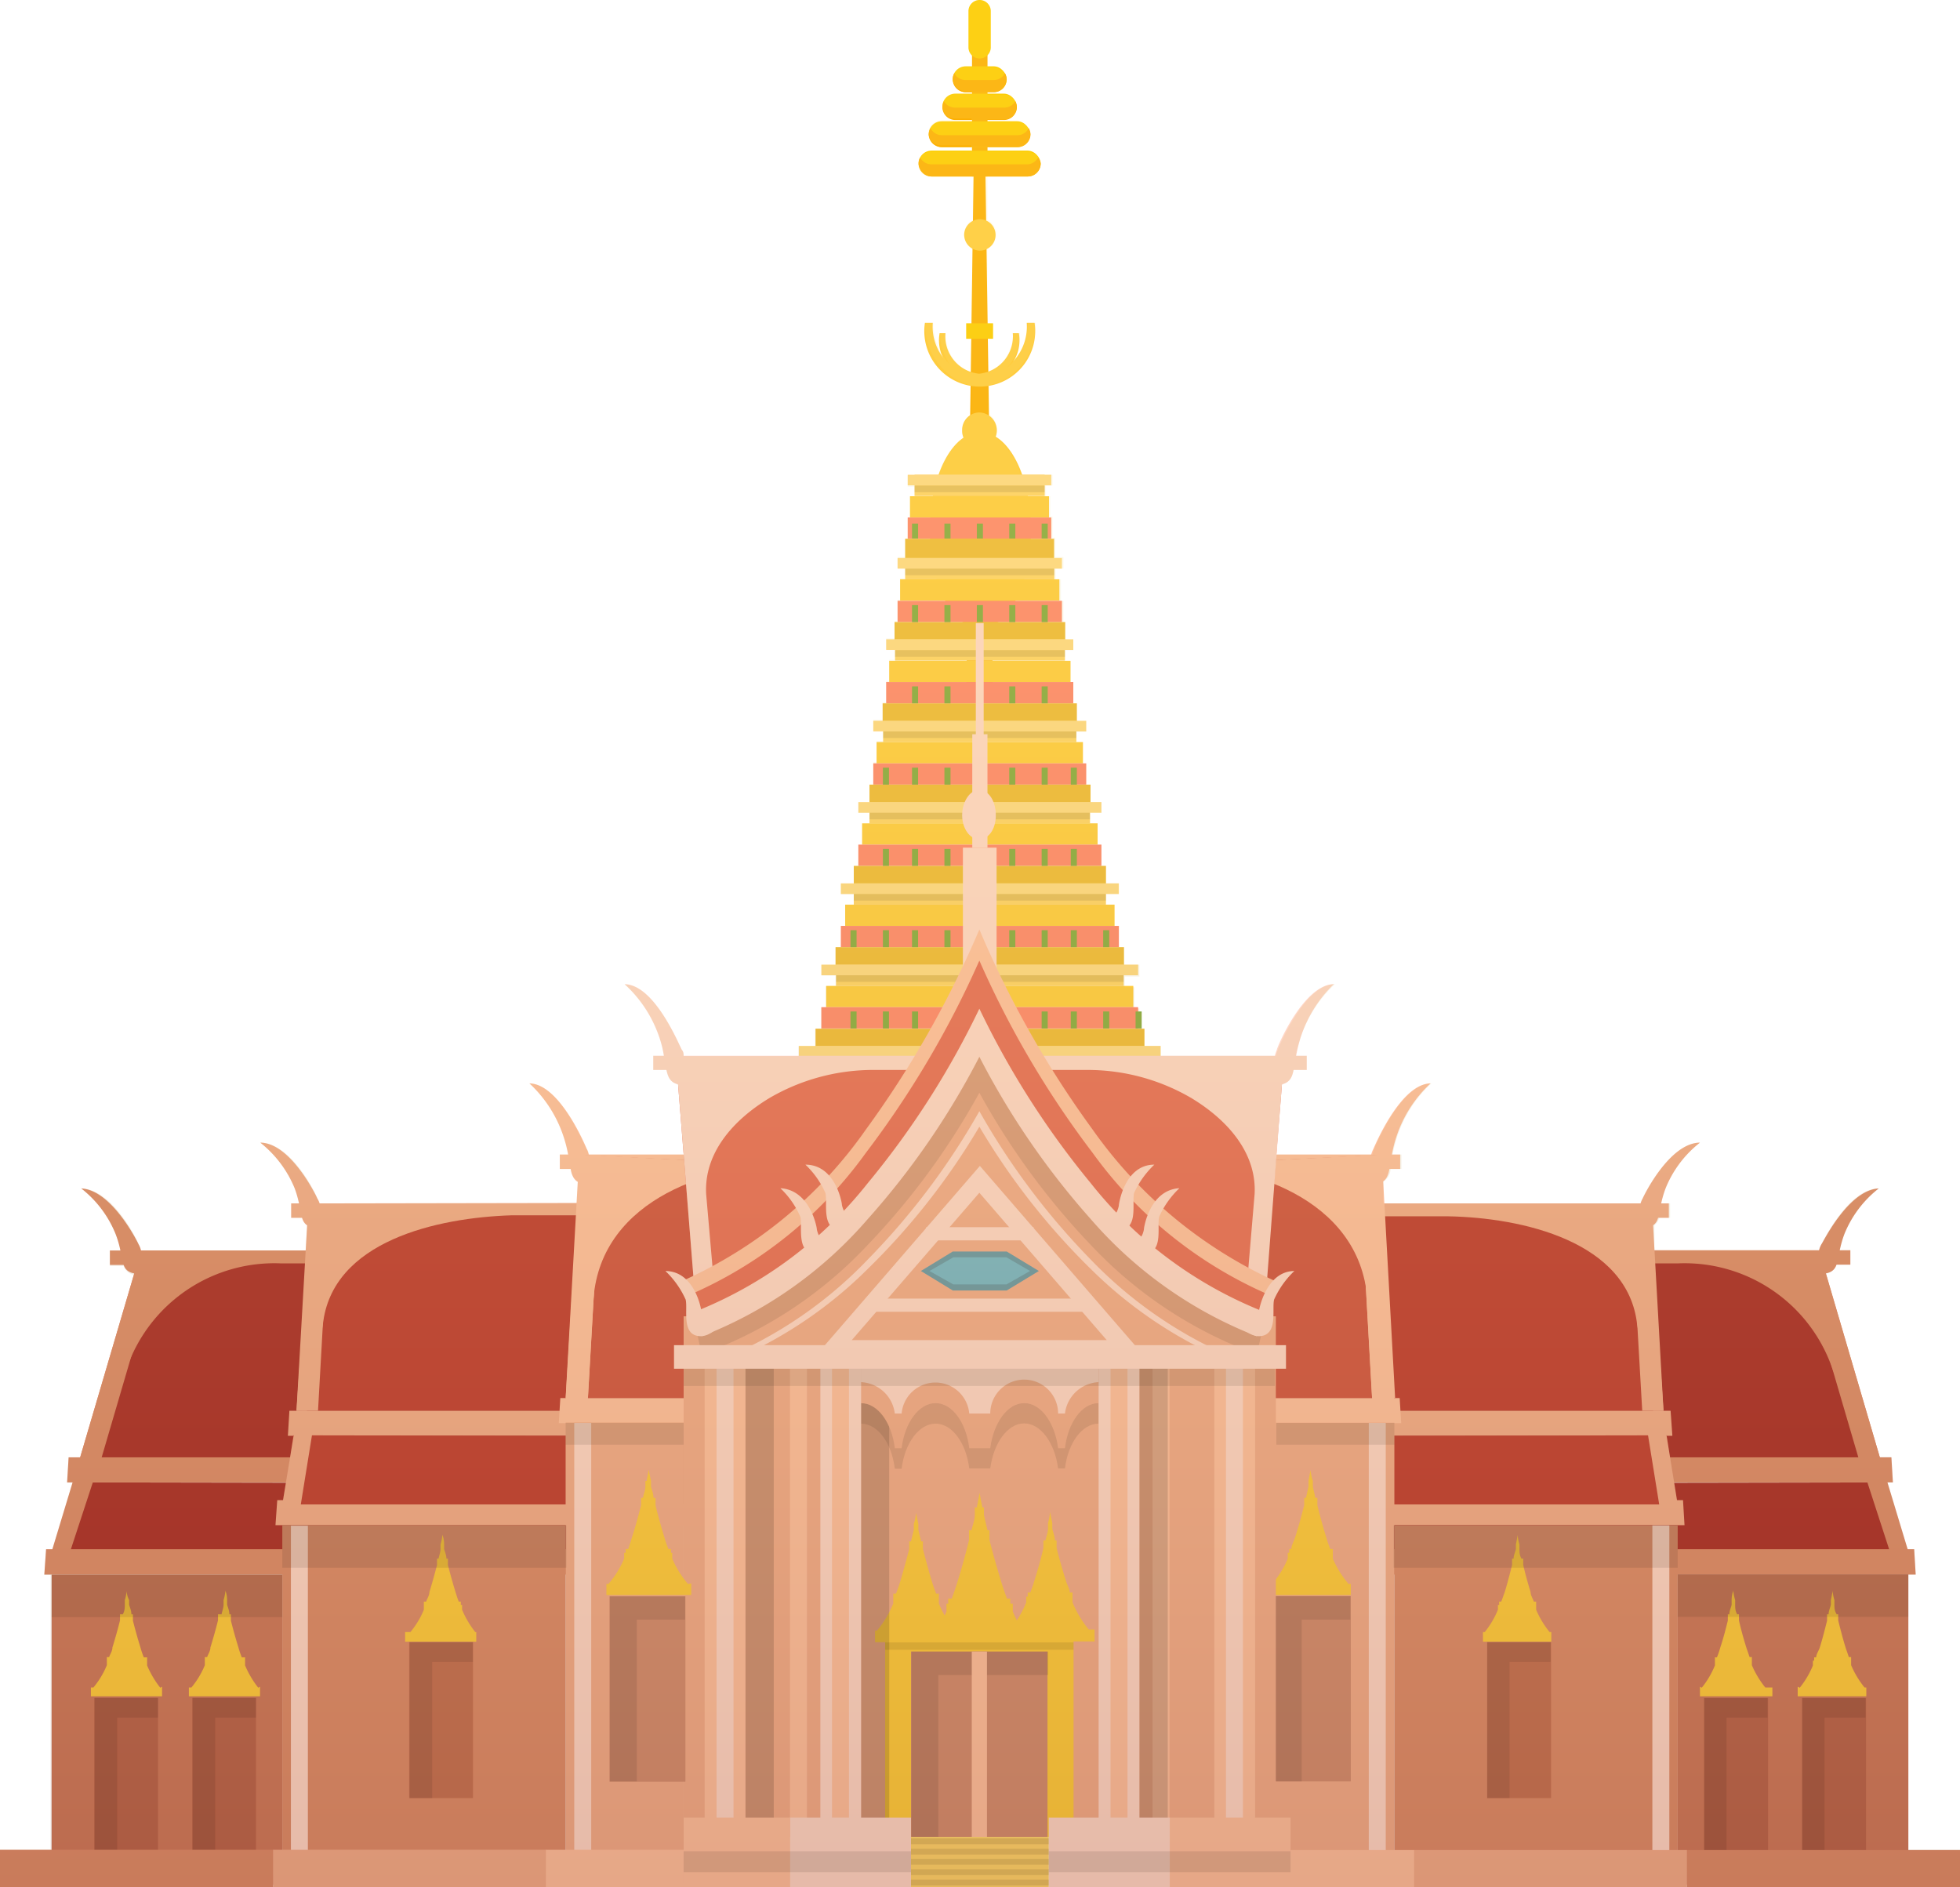 <?xml version="1.0" encoding="UTF-8"?> <svg xmlns="http://www.w3.org/2000/svg" xmlns:xlink="http://www.w3.org/1999/xlink" viewBox="0 0 77.41 74.53"> <defs> <style>.cls-1{isolation:isolate;}.cls-2{fill:#fcaf03;}.cls-3{fill:#fdcd01;}.cls-4{fill:#ffcc3e;}.cls-5{fill:#ffd366;}.cls-6{fill:#ffd983;}.cls-7{opacity:0.1;}.cls-8{fill:#ff886c;}.cls-9{fill:#efbb37;}.cls-10{fill:#86aa41;}.cls-11{fill:#ffc19f;}.cls-12{fill:#f2ad8b;}.cls-13{fill:#dd8d6b;}.cls-14{fill:#aa2f29;}.cls-15{fill:#e5af42;}.cls-16{fill:#c14033;}.cls-17{fill:#d15743;}.cls-18{fill:#e87058;}.cls-19{fill:#ffd7c7;}.cls-20{fill:#d38e71;}.cls-21{fill:#c67355;}.cls-22{fill:#ce7a5d;}.cls-23{fill:#ba664d;}.cls-24,.cls-28{opacity:0.15;}.cls-25{fill:#ffd56c;}.cls-26{fill:#6b9aa6;}.cls-27{fill:#79b7c6;}.cls-28{mix-blend-mode:color-burn;fill:url(#linear-gradient);}</style> <linearGradient id="linear-gradient" x1="38.71" y1="74.53" x2="38.71" gradientUnits="userSpaceOnUse"> <stop offset="0" stop-color="#551500"></stop> <stop offset="0.04" stop-color="#612409"></stop> <stop offset="0.17" stop-color="#8a5729"></stop> <stop offset="0.31" stop-color="#ad8344"></stop> <stop offset="0.44" stop-color="#caa75a"></stop> <stop offset="0.58" stop-color="#e0c26b"></stop> <stop offset="0.72" stop-color="#f0d677"></stop> <stop offset="0.86" stop-color="#fae27f"></stop> <stop offset="1" stop-color="#fde681"></stop> </linearGradient> </defs> <g class="cls-1"> <g id="Layer_2" data-name="Layer 2"> <g id="Layer_1-2" data-name="Layer 1"> <rect class="cls-2" x="38.43" y="9.04" width="0.47" height="4.96"></rect> <rect class="cls-2" x="38.58" y="7.59" width="0.19" height="4.24"></rect> <rect class="cls-2" x="38.39" y="1.38" width="0.61" height="5.59"></rect> <polygon class="cls-2" points="39.22 27.54 38.16 27.54 38.53 1.38 38.84 1.38 39.22 27.54"></polygon> <rect class="cls-3" x="36.28" y="5.95" width="4.82" height="1.02" rx="0.51"></rect> <path class="cls-2" d="M40.6,6.49H36.79a.51.51,0,0,1-.45-.27.48.48,0,0,0-.06.24.51.51,0,0,0,.51.51H40.6a.51.51,0,0,0,.5-.51A.48.48,0,0,0,41,6.22.51.51,0,0,1,40.6,6.49Z"></path> <rect class="cls-3" x="36.68" y="4.79" width="4.01" height="1.02" rx="0.51"></rect> <rect class="cls-3" x="37.22" y="3.7" width="2.94" height="1.02" rx="0.51"></rect> <rect class="cls-3" x="37.63" y="2.62" width="2.13" height="1.02" rx="0.51"></rect> <path class="cls-3" d="M38.25,1.87V.44A.44.44,0,0,1,38.69,0h0a.44.44,0,0,1,.44.44V1.87a.44.44,0,0,1-.44.44h0A.44.44,0,0,1,38.25,1.87Z"></path> <path class="cls-2" d="M40.19,5.34h-3a.5.5,0,0,1-.44-.28.55.55,0,0,0-.07.24.51.51,0,0,0,.51.51h3a.51.51,0,0,0,.51-.51.55.55,0,0,0-.07-.24A.5.5,0,0,1,40.19,5.34Z"></path> <path class="cls-2" d="M39.65,4.25H37.73A.51.51,0,0,1,37.28,4a.6.6,0,0,0-.06.23.51.51,0,0,0,.51.51h1.92a.51.51,0,0,0,.51-.51A.6.6,0,0,0,40.1,4,.51.51,0,0,1,39.65,4.25Z"></path> <path class="cls-2" d="M39.25,3.16H38.13a.49.49,0,0,1-.44-.27.48.48,0,0,0-.06.24.5.5,0,0,0,.5.51h1.12a.5.5,0,0,0,.5-.51.48.48,0,0,0-.06-.24A.49.49,0,0,1,39.25,3.16Z"></path> <rect class="cls-3" x="38.16" y="12.77" width="1.06" height="0.61"></rect> <path class="cls-4" d="M36.72,20.94c0-2.13.88-3.87,2-3.87s2,1.74,2,3.87-.88,3.87-2,3.87S36.72,23.08,36.72,20.94Z"></path> <path class="cls-4" d="M38,17a.69.69,0,0,1,.66-.71.71.71,0,0,1,0,1.42A.69.69,0,0,1,38,17Z"></path> <rect class="cls-5" x="36.12" y="18.75" width="5.14" height="0.84"></rect> <rect class="cls-6" x="35.85" y="18.75" width="5.67" height="0.42"></rect> <rect class="cls-7" x="36.12" y="19.18" width="5.14" height="0.26"></rect> <rect class="cls-4" x="35.94" y="19.6" width="5.49" height="0.84"></rect> <rect class="cls-8" x="35.85" y="20.44" width="5.67" height="0.84"></rect> <rect class="cls-9" x="35.75" y="21.28" width="5.88" height="0.84"></rect> <rect class="cls-5" x="35.75" y="22.04" width="5.89" height="0.84"></rect> <rect class="cls-6" x="35.45" y="22.04" width="6.49" height="0.42"></rect> <rect class="cls-7" x="35.75" y="22.46" width="5.89" height="0.26"></rect> <rect class="cls-4" x="35.55" y="22.88" width="6.29" height="0.84"></rect> <rect class="cls-8" x="35.45" y="23.73" width="6.49" height="0.84"></rect> <rect class="cls-9" x="35.33" y="24.57" width="6.74" height="0.84"></rect> <rect class="cls-5" x="35.35" y="25.25" width="6.71" height="0.84"></rect> <rect class="cls-6" x="35" y="25.25" width="7.39" height="0.42"></rect> <rect class="cls-7" x="35.35" y="25.68" width="6.71" height="0.26"></rect> <rect class="cls-4" x="35.12" y="26.1" width="7.16" height="0.84"></rect> <rect class="cls-8" x="35" y="26.94" width="7.39" height="0.84"></rect> <rect class="cls-9" x="34.86" y="27.78" width="7.67" height="0.84"></rect> <rect class="cls-5" x="34.88" y="28.47" width="7.63" height="0.84"></rect> <rect class="cls-6" x="34.49" y="28.47" width="8.41" height="0.42"></rect> <rect class="cls-7" x="34.88" y="28.89" width="7.63" height="0.26"></rect> <rect class="cls-4" x="34.62" y="29.31" width="8.15" height="0.84"></rect> <rect class="cls-8" x="34.49" y="30.15" width="8.41" height="0.84"></rect> <rect class="cls-9" x="34.34" y="30.99" width="8.73" height="0.84"></rect> <rect class="cls-5" x="34.34" y="31.68" width="8.71" height="0.84"></rect> <rect class="cls-6" x="33.9" y="31.68" width="9.6" height="0.42"></rect> <rect class="cls-7" x="34.34" y="32.1" width="8.71" height="0.26"></rect> <rect class="cls-4" x="34.05" y="32.52" width="9.3" height="0.84"></rect> <rect class="cls-8" x="33.9" y="33.36" width="9.6" height="0.84"></rect> <rect class="cls-9" x="33.72" y="34.2" width="9.96" height="0.84"></rect> <rect class="cls-5" x="33.72" y="34.89" width="9.96" height="0.84"></rect> <rect class="cls-6" x="33.21" y="34.89" width="10.98" height="0.42"></rect> <rect class="cls-7" x="33.72" y="35.31" width="9.96" height="0.26"></rect> <rect class="cls-4" x="33.38" y="35.73" width="10.64" height="0.84"></rect> <rect class="cls-8" x="33.21" y="36.57" width="10.98" height="0.84"></rect> <rect class="cls-9" x="33" y="37.41" width="11.39" height="0.84"></rect> <rect class="cls-5" x="33.02" y="38.1" width="11.36" height="0.84"></rect> <rect class="cls-6" x="32.44" y="38.1" width="12.51" height="0.42"></rect> <rect class="cls-7" x="33.02" y="38.52" width="11.36" height="0.26"></rect> <rect class="cls-4" x="32.63" y="38.94" width="12.13" height="0.84"></rect> <rect class="cls-8" x="32.44" y="39.78" width="12.51" height="0.84"></rect> <rect class="cls-9" x="32.21" y="40.63" width="12.99" height="0.84"></rect> <rect class="cls-5" x="32.21" y="41.31" width="12.97" height="0.84"></rect> <rect class="cls-6" x="31.55" y="41.31" width="14.29" height="0.42"></rect> <rect class="cls-7" x="32.21" y="41.73" width="12.97" height="0.26"></rect> <rect class="cls-10" x="36.02" y="20.68" width="0.24" height="0.59"></rect> <rect class="cls-10" x="38.58" y="20.68" width="0.24" height="0.59"></rect> <rect class="cls-10" x="41.14" y="20.68" width="0.24" height="0.59"></rect> <rect class="cls-10" x="37.3" y="20.68" width="0.24" height="0.59"></rect> <rect class="cls-10" x="39.86" y="20.68" width="0.24" height="0.59"></rect> <rect class="cls-10" x="36.02" y="23.9" width="0.24" height="0.67"></rect> <rect class="cls-10" x="38.58" y="23.9" width="0.24" height="0.67"></rect> <rect class="cls-10" x="41.14" y="23.9" width="0.24" height="0.67"></rect> <rect class="cls-10" x="37.3" y="23.9" width="0.24" height="0.67"></rect> <rect class="cls-10" x="39.86" y="23.9" width="0.24" height="0.67"></rect> <rect class="cls-10" x="36.02" y="27.11" width="0.24" height="0.67"></rect> <rect class="cls-10" x="38.58" y="27.11" width="0.24" height="0.67"></rect> <rect class="cls-10" x="41.14" y="27.11" width="0.24" height="0.67"></rect> <rect class="cls-10" x="37.3" y="27.11" width="0.24" height="0.67"></rect> <rect class="cls-10" x="39.86" y="27.11" width="0.24" height="0.67"></rect> <rect class="cls-10" x="36.02" y="30.32" width="0.24" height="0.67"></rect> <rect class="cls-10" x="38.58" y="30.32" width="0.24" height="0.67"></rect> <rect class="cls-10" x="41.14" y="30.32" width="0.24" height="0.67"></rect> <rect class="cls-10" x="37.3" y="30.32" width="0.24" height="0.67"></rect> <rect class="cls-10" x="39.86" y="30.32" width="0.24" height="0.67"></rect> <rect class="cls-10" x="36.02" y="33.53" width="0.24" height="0.67"></rect> <rect class="cls-10" x="38.58" y="33.53" width="0.24" height="0.67"></rect> <rect class="cls-10" x="41.14" y="33.53" width="0.24" height="0.67"></rect> <rect class="cls-10" x="37.3" y="33.53" width="0.24" height="0.67"></rect> <rect class="cls-10" x="39.86" y="33.53" width="0.24" height="0.67"></rect> <rect class="cls-10" x="36.02" y="36.74" width="0.24" height="0.67"></rect> <rect class="cls-10" x="38.58" y="36.74" width="0.24" height="0.67"></rect> <rect class="cls-10" x="41.14" y="36.74" width="0.24" height="0.67"></rect> <rect class="cls-10" x="37.3" y="36.74" width="0.24" height="0.67"></rect> <rect class="cls-10" x="39.86" y="36.74" width="0.24" height="0.67"></rect> <rect class="cls-10" x="36.02" y="39.95" width="0.24" height="0.67"></rect> <rect class="cls-10" x="38.58" y="39.95" width="0.24" height="0.67"></rect> <rect class="cls-10" x="41.14" y="39.95" width="0.24" height="0.67"></rect> <rect class="cls-10" x="37.3" y="39.95" width="0.24" height="0.67"></rect> <rect class="cls-10" x="39.86" y="39.95" width="0.24" height="0.67"></rect> <rect class="cls-10" x="42.29" y="39.95" width="0.24" height="0.67"></rect> <rect class="cls-10" x="44.85" y="39.95" width="0.24" height="0.67"></rect> <rect class="cls-10" x="43.57" y="39.95" width="0.24" height="0.67"></rect> <rect class="cls-10" x="42.29" y="36.74" width="0.24" height="0.67"></rect> <rect class="cls-10" x="43.57" y="36.74" width="0.24" height="0.67"></rect> <rect class="cls-10" x="42.29" y="33.53" width="0.24" height="0.67"></rect> <rect class="cls-10" x="42.29" y="30.32" width="0.24" height="0.67"></rect> <rect class="cls-10" x="34.87" y="39.95" width="0.24" height="0.67"></rect> <rect class="cls-10" x="33.59" y="39.95" width="0.24" height="0.67"></rect> <rect class="cls-10" x="34.87" y="36.74" width="0.24" height="0.67"></rect> <rect class="cls-10" x="33.59" y="36.74" width="0.24" height="0.67"></rect> <rect class="cls-10" x="34.87" y="33.53" width="0.24" height="0.67"></rect> <rect class="cls-10" x="34.87" y="30.32" width="0.24" height="0.67"></rect> <path class="cls-4" d="M38.08,9.26a.62.62,0,1,1,.62.64A.63.63,0,0,1,38.08,9.26Z"></path> <path class="cls-4" d="M38.67,14.76a1.48,1.48,0,0,1-1.33-1.6h-.23a1.59,1.59,0,1,0,3.13,0H40A1.48,1.48,0,0,1,38.67,14.76Z"></path> <path class="cls-4" d="M38.7,14.9a2,2,0,0,1-1.86-2.15h-.31a2.19,2.19,0,1,0,4.33,0h-.31A2,2,0,0,1,38.7,14.9Z"></path> <rect class="cls-11" x="44.53" y="45.6" width="10.78" height="0.57" transform="translate(99.83 91.77) rotate(180)"></rect> <rect class="cls-12" x="54.05" y="47.53" width="11.87" height="0.57" transform="translate(119.96 95.63) rotate(180)"></rect> <rect class="cls-13" x="61.2" y="49.39" width="11.87" height="0.57" transform="translate(134.28 99.34) rotate(180)"></rect> <polygon class="cls-14" points="51.01 57.57 74.05 57.58 71.84 49.39 50.89 49.9 51.01 57.57"></polygon> <path class="cls-13" d="M71.84,49.39l2.41,8.19h-.41l-1.47-3.52a6.17,6.17,0,0,0-6.11-4.16H50.89v-.51Z"></path> <polygon class="cls-15" points="51.01 58.08 74.31 58.08 74.25 57.58 51.01 57.58 51.01 58.08"></polygon> <polygon class="cls-14" points="51.01 61.28 75.25 61.28 74.38 58.55 51.01 58.59 51.01 61.28"></polygon> <polygon class="cls-13" points="74.64 61.28 75.37 61.28 74.25 57.58 73.59 58.05 74.64 61.28"></polygon> <polygon class="cls-16" points="41.94 55.71 65.51 55.72 65.14 47.53 41.82 48.04 41.94 55.71"></polygon> <path class="cls-12" d="M67.14,45.13a4.35,4.35,0,0,0-1.36,1.81c-.37,1-.11,1.46-.81,1.56a5.81,5.81,0,0,1-1.83-.21l.35-.43,1.08-.28s.07.13.15.16,0-.14.16-.41C64.91,47.25,65.93,45.14,67.14,45.13Z"></path> <path class="cls-13" d="M74.2,46.94a4.35,4.35,0,0,0-1.36,1.81c-.37,1-.11,1.46-.81,1.56a5.66,5.66,0,0,1-1.83-.2l.35-.43,1.08-.29s.07.13.15.16,0-.14.16-.41C72,49.07,73,47,74.2,46.94Z"></path> <path class="cls-12" d="M65.14,47.53l.56,8.19h-.41l-.63-3.39c-.35-3.3-4.55-4.24-7.47-4.29H41.82v-.51Z"></path> <polygon class="cls-12" points="42.22 56.71 66.05 56.71 65.98 55.72 42.22 55.72 42.22 56.71"></polygon> <polygon class="cls-12" points="42.7 60.24 66.53 60.24 66.47 59.25 42.7 59.25 42.7 60.24"></polygon> <polygon class="cls-11" points="31.52 56.21 55.34 56.21 55.28 55.22 31.52 55.22 31.52 56.21"></polygon> <polygon class="cls-13" points="50.93 58.55 74.76 58.55 74.7 57.56 50.93 57.56 50.93 58.55"></polygon> <polygon class="cls-13" points="51.83 62.19 75.66 62.19 75.6 61.19 51.83 61.19 51.83 62.19"></polygon> <polygon class="cls-16" points="41.94 59.42 66.18 59.42 65.83 56.69 41.94 56.73 41.94 59.42"></polygon> <polygon class="cls-12" points="65.53 59.42 66.26 59.42 65.74 56.2 65.01 56.2 65.53 59.42"></polygon> <path class="cls-11" d="M56.5,42.79a5,5,0,0,0-1.36,2.14c-.37,1.14-.1,1.72-.81,1.84a5,5,0,0,1-1.83-.25l.36-.51,1.07-.33s.08.15.15.18,0-.16.16-.48C54.28,45.3,55.3,42.81,56.5,42.79Z"></path> <polygon class="cls-17" points="44.72 55.21 54.92 55.21 54.5 45.62 44.72 46.1 44.72 55.21"></polygon> <path class="cls-11" d="M54,51.29c-.31-4-4.82-5.34-7.72-5.26l8.29-.43.53,9.61h-.15Z"></path> <polygon class="cls-18" points="40.94 51.09 49.97 51.09 50.72 41.7 40.94 42.18 40.94 51.09"></polygon> <path class="cls-19" d="M40.35,41.7h10a1.68,1.68,0,0,1,.08-.24c0-.09,1.05-2.57,2.25-2.59A5.11,5.11,0,0,0,51.36,41c-.08.27-.13.5-.17.7h.42v.56h-.52c-.06.31-.16.49-.46.57L50,51.1l-.76-.26.31-3.67c.09-1.58-1-2.89-2.48-3.79a8.11,8.11,0,0,0-4.17-1.12H40.35Z"></path> <polygon class="cls-13" points="73.4 57.58 74.25 57.58 71.85 49.39 71 49.39 73.4 57.58"></polygon> <polygon class="cls-12" points="64.86 55.72 65.7 55.72 65.24 47.53 64.39 47.53 64.86 55.72"></polygon> <polygon class="cls-11" points="54.19 55.19 55.07 55.26 54.57 47 53.73 47 54.19 55.19"></polygon> <polygon class="cls-11" points="53.73 47.03 54.19 55.24 55.04 55.24 53.73 47.03"></polygon> <rect class="cls-12" x="50.16" y="56.18" width="4.91" height="18.21" transform="translate(105.23 130.58) rotate(180)"></rect> <path class="cls-4" d="M50.24,62.56a3.65,3.65,0,0,0,.62-1v-.23h.06v-.15H51c0-.14.1-.29.15-.46.15-.46.26-.89.36-1.27v-.29h.07l.1-.45v-.22h0l.08-.44s0,.16.09.44h0v.22l.1.45h.08v.29c.09.38.21.81.35,1.27a4.09,4.09,0,0,0,.16.46h.1v.15h0v.23a3.91,3.91,0,0,0,.62,1h.09V63H50.16v-.46Z"></path> <rect class="cls-20" x="50.35" y="63.05" width="3" height="7.32" transform="translate(103.7 133.41) rotate(180)"></rect> <polygon class="cls-7" points="51.41 63.97 53.33 63.97 53.33 63.05 50.35 63.05 50.35 70.36 51.41 70.36 51.41 63.97"></polygon> <rect class="cls-19" x="54.06" y="56.2" width="0.67" height="18.2" transform="translate(108.79 130.6) rotate(180)"></rect> <rect class="cls-13" x="55.07" y="60.24" width="11.19" height="14.19" transform="translate(121.33 134.68) rotate(180)"></rect> <rect class="cls-19" x="65.25" y="60.26" width="0.67" height="14.18" transform="translate(131.18 134.69) rotate(180)"></rect> <rect class="cls-7" x="50.41" y="56.2" width="4.66" height="0.86" transform="translate(105.48 113.26) rotate(180)"></rect> <path class="cls-4" d="M58.64,64.46a3.46,3.46,0,0,0,.52-.88v-.19h.05v-.13h.08c.05-.12.09-.25.14-.38.12-.39.21-.76.29-1.07v-.25h.06c0-.14.07-.27.09-.38V61h0c.05-.24.07-.38.07-.38s0,.14.07.38h0v.18c0,.11,0,.24.08.38h.07v.25c.07.31.17.68.29,1.07,0,.13.09.26.13.38h.09v.13h0v.19a3.71,3.71,0,0,0,.53.88h.07v.38H58.57v-.38Z"></path> <rect class="cls-21" x="58.73" y="64.86" width="2.52" height="6.16" transform="translate(119.99 135.88) rotate(180)"></rect> <polygon class="cls-7" points="59.62 65.64 61.24 65.64 61.24 64.86 58.73 64.86 58.73 71.02 59.62 71.02 59.62 65.64"></polygon> <rect class="cls-22" x="66.26" y="62.19" width="9.11" height="12.25" transform="translate(141.63 136.62) rotate(180)"></rect> <path class="cls-4" d="M67.21,66.66a3.46,3.46,0,0,0,.52-.88v-.19h0v-.13h.08a3.37,3.37,0,0,0,.13-.38c.13-.39.22-.75.3-1.07v-.25h.06c0-.14.07-.27.09-.38V63.2h0c0-.24.07-.37.07-.37s0,.13.07.37h0v.18c0,.11,0,.24.08.38h.07V64c.07.32.17.68.29,1.07l.13.38h.09v.13h0v.19a3.71,3.71,0,0,0,.53.88H70V67H67.14v-.38Z"></path> <rect class="cls-23" x="67.3" y="67.06" width="2.52" height="6.16" transform="translate(137.13 140.29) rotate(180)"></rect> <path class="cls-4" d="M71.08,66.66a3.46,3.46,0,0,0,.52-.88v-.19h.05v-.13h.08c0-.12.09-.24.14-.38.12-.39.21-.75.29-1.07v-.25h.06c0-.14.07-.27.09-.38V63.2h0c.05-.24.07-.37.07-.37s0,.13.07.37h0v.18c0,.11,0,.24.09.38h.06V64c.08.32.17.68.29,1.07l.13.38h.09v.13h0v.19a3.71,3.71,0,0,0,.53.88h.07V67H71v-.38Z"></path> <rect class="cls-23" x="71.17" y="67.06" width="2.52" height="6.16" transform="translate(144.87 140.29) rotate(180)"></rect> <rect class="cls-11" x="50.41" y="73.06" width="5.45" height="1.47" transform="translate(106.27 147.6) rotate(180)"></rect> <rect class="cls-12" x="55.85" y="73.06" width="10.78" height="1.47" transform="translate(122.48 147.6) rotate(180)"></rect> <rect class="cls-11" x="22.11" y="45.6" width="10.78" height="0.57"></rect> <rect class="cls-12" x="11.5" y="47.53" width="11.87" height="0.57"></rect> <rect class="cls-13" x="4.34" y="49.39" width="11.87" height="0.57"></rect> <rect class="cls-10" x="27.71" y="44.08" width="0.26" height="0.9"></rect> <polygon class="cls-14" points="26.4 57.57 3.36 57.58 5.57 49.39 26.52 49.9 26.4 57.57"></polygon> <path class="cls-13" d="M5.57,49.39,3.16,57.58h.42L5,54.06a6.17,6.17,0,0,1,6.11-4.16H26.52v-.51Z"></path> <polygon class="cls-15" points="26.4 58.08 3.1 58.08 3.16 57.58 26.4 57.58 26.4 58.08"></polygon> <polygon class="cls-14" points="26.4 61.28 2.16 61.28 3.04 58.55 26.4 58.59 26.4 61.28"></polygon> <polygon class="cls-13" points="2.77 61.28 2.04 61.28 3.16 57.58 3.83 58.05 2.77 61.28"></polygon> <polygon class="cls-16" points="35.47 55.71 11.91 55.72 12.28 47.53 35.59 48.04 35.47 55.71"></polygon> <path class="cls-12" d="M10.28,45.13a4.44,4.44,0,0,1,1.36,1.81c.37,1,.1,1.46.81,1.56a5.78,5.78,0,0,0,1.82-.21l-.35-.43-1.07-.28a.5.5,0,0,1-.15.16c-.08,0,0-.14-.17-.41C12.5,47.25,11.48,45.14,10.28,45.13Z"></path> <path class="cls-13" d="M3.21,46.94a4.35,4.35,0,0,1,1.36,1.81c.38,1,.11,1.46.81,1.56a5.61,5.61,0,0,0,1.83-.2l-.35-.43-1.08-.29s-.07.13-.15.16,0-.14-.16-.41C5.44,49.07,4.42,47,3.21,46.94Z"></path> <path class="cls-12" d="M12.27,47.53l-.56,8.19h.41l.63-3.39C13.1,49,17.3,48.09,20.22,48H35.59v-.51Z"></path> <polygon class="cls-12" points="35.2 56.71 11.37 56.71 11.43 55.72 35.2 55.72 35.2 56.71"></polygon> <polygon class="cls-12" points="34.71 60.24 10.88 60.24 10.95 59.25 34.71 59.25 34.71 60.24"></polygon> <polygon class="cls-11" points="45.9 56.21 22.07 56.21 22.13 55.22 45.9 55.22 45.9 56.21"></polygon> <polygon class="cls-13" points="26.48 58.55 2.65 58.55 2.71 57.56 26.48 57.56 26.48 58.55"></polygon> <polygon class="cls-13" points="25.58 62.19 1.75 62.19 1.82 61.19 25.58 61.19 25.58 62.19"></polygon> <polygon class="cls-16" points="35.47 59.42 11.23 59.42 11.58 56.69 35.47 56.73 35.47 59.42"></polygon> <polygon class="cls-12" points="11.88 59.42 11.15 59.42 11.68 56.2 12.4 56.2 11.88 59.42"></polygon> <path class="cls-11" d="M20.91,42.79a5,5,0,0,1,1.36,2.14c.37,1.14.11,1.72.81,1.84a5,5,0,0,0,1.83-.25L24.56,46l-1.08-.33s-.07.15-.15.18,0-.16-.16-.48C23.14,45.3,22.12,42.81,20.91,42.79Z"></path> <polygon class="cls-17" points="32.7 55.21 22.49 55.21 22.91 45.62 32.7 46.1 32.7 55.21"></polygon> <path class="cls-11" d="M23.44,51.29c.31-4,4.82-5.34,7.72-5.26l-8.28-.43-.54,9.61h.15Z"></path> <polygon class="cls-18" points="36.48 51.09 27.44 51.09 26.69 41.7 36.48 42.18 36.48 51.09"></polygon> <path class="cls-19" d="M37.07,41.7H27c0-.07,0-.15-.07-.24s-1.05-2.57-2.26-2.59A5,5,0,0,1,26.05,41a4.12,4.12,0,0,1,.17.7H25.8v.56h.52c.07.31.16.49.46.57l.66,8.27.77-.26-.32-3.67c-.09-1.58,1-2.89,2.48-3.79a8.12,8.12,0,0,1,4.18-1.12h2.52Z"></path> <rect class="cls-19" x="38.03" y="33.48" width="1.33" height="5.42"></rect> <path class="cls-11" d="M34.2,46.24a36.27,36.27,0,0,0,4.48-7.34,35.89,35.89,0,0,0,4.47,7.34,17.08,17.08,0,0,0,6.7,5.31l.54-.94a17.91,17.91,0,0,1-7.24-6,39.41,39.41,0,0,1-4.47-7.9,39.82,39.82,0,0,1-4.48,7.9A17.55,17.55,0,0,1,27,50.57l.51,1A17.07,17.07,0,0,0,34.2,46.24Z"></path> <path class="cls-18" d="M34.2,47A34.45,34.45,0,0,0,38.68,40,34.08,34.08,0,0,0,43.15,47a17,17,0,0,0,6.7,5.11l.2-1a16.86,16.86,0,0,1-6.9-5.58,37.47,37.47,0,0,1-4.47-7.59,37.87,37.87,0,0,1-4.48,7.59,16.8,16.8,0,0,1-6.89,5.58l.2,1A17,17,0,0,0,34.2,47Z"></path> <rect class="cls-19" x="38.57" y="25.4" width="0.22" height="0.71"></rect> <rect class="cls-19" x="38.57" y="28.8" width="0.22" height="0.71"></rect> <rect class="cls-12" x="27" y="51.99" width="23.39" height="20.56"></rect> <rect class="cls-19" x="38.4" y="29" width="0.6" height="4.48"></rect> <rect class="cls-19" x="38.54" y="24.61" width="0.31" height="4.48"></rect> <path class="cls-19" d="M38,32.2c0-.53.3-1,.67-1s.66.43.66,1-.3.95-.66.95S38,32.73,38,32.2Z"></path> <path class="cls-12" d="M43.07,46.76a33.68,33.68,0,0,1-4.39-6.88,33.5,33.5,0,0,1-4.4,6.88,16.41,16.41,0,0,1-6.76,5.06l.37,1.83H49.47l.37-1.83A16.4,16.4,0,0,1,43.07,46.76Z"></path> <path class="cls-7" d="M34.28,49.16a28.59,28.59,0,0,0,4.4-6,28.73,28.73,0,0,0,4.39,6,16.84,16.84,0,0,0,6.57,4.33l.2-.89a16.48,16.48,0,0,1-6.77-4.73,31,31,0,0,1-4.39-6.44,30.89,30.89,0,0,1-4.4,6.44,16.49,16.49,0,0,1-6.76,4.73l.19.89A16.77,16.77,0,0,0,34.28,49.16Z"></path> <path class="cls-19" d="M34.28,48.14a30.74,30.74,0,0,0,4.4-6.4,30.9,30.9,0,0,0,4.39,6.4,16.67,16.67,0,0,0,6.57,4.64l.2-1a16.4,16.4,0,0,1-6.77-5.06,33.68,33.68,0,0,1-4.39-6.88,33.5,33.5,0,0,1-4.4,6.88,16.41,16.41,0,0,1-6.76,5.06l.19,1A16.6,16.6,0,0,0,34.28,48.14Z"></path> <path class="cls-19" d="M29.09,53.65a17,17,0,0,0,5.19-3.54,27.16,27.16,0,0,0,4.4-5.61,27.29,27.29,0,0,0,4.39,5.61,17.15,17.15,0,0,0,5.2,3.54h.5a17,17,0,0,1-5.7-3.91,28.3,28.3,0,0,1-4.39-5.85,28.16,28.16,0,0,1-4.4,5.85,16.78,16.78,0,0,1-5.7,3.91Z"></path> <path class="cls-19" d="M26.28,50.2a3.58,3.58,0,0,1,.8,1.13c.09.37-.17,1.36.51,1.44s1.17-.93,1.17-.93l-.34-.35L28,52s-.07.11-.14.13-.16-.28-.16-.34S27.45,50.21,26.28,50.2Z"></path> <path class="cls-19" d="M30.82,46.93a3.45,3.45,0,0,1,.79,1.13c.09.37-.16,1.36.52,1.45s1.16-.93,1.16-.93L33,48.22l-.43.53a.41.41,0,0,1-.15.13c-.07,0-.16-.28-.16-.34S32,47,30.82,46.93Z"></path> <path class="cls-19" d="M31.81,46a3.49,3.49,0,0,1,.79,1.12c.09.38-.16,1.37.52,1.45s1.16-.93,1.16-.93L34,47.26l-.44.52a.33.33,0,0,1-.15.13c-.07,0-.16-.28-.16-.34S33,46,31.81,46Z"></path> <path class="cls-19" d="M51.12,50.2a3.58,3.58,0,0,0-.8,1.13c-.09.37.16,1.36-.52,1.44s-1.16-.93-1.16-.93l.34-.35.44.52s.07.11.14.13.16-.28.16-.34S50,50.21,51.12,50.2Z"></path> <path class="cls-19" d="M46.58,46.93a3.58,3.58,0,0,0-.8,1.13c-.09.37.17,1.36-.51,1.45s-1.17-.93-1.17-.93l.34-.36.44.53a.44.44,0,0,0,.14.13c.08,0,.16-.28.16-.34S45.41,47,46.58,46.93Z"></path> <path class="cls-19" d="M45.59,46a3.63,3.63,0,0,0-.8,1.12c-.09.38.17,1.37-.51,1.45s-1.17-.93-1.17-.93l.34-.35.44.52s.07.11.14.13.16-.28.16-.34S44.42,46,45.59,46Z"></path> <polygon class="cls-19" points="45.27 53.65 32.13 53.65 38.7 46.05 45.27 53.65"></polygon> <polygon class="cls-12" points="43.71 52.93 33.64 52.93 38.68 47.11 43.71 52.93"></polygon> <rect class="cls-19" x="36.58" y="48.47" width="4.24" height="0.52"></rect> <rect class="cls-19" x="34.38" y="51.29" width="8.64" height="0.52"></rect> <rect class="cls-12" x="34" y="53.65" width="9.39" height="18.9"></rect> <path class="cls-4" d="M40.8,65A5.59,5.59,0,0,1,40,63.65v-.31H39.9v-.2h-.13c-.07-.19-.14-.39-.21-.61-.19-.62-.35-1.19-.48-1.7v-.39H39l-.14-.6v-.3h-.06c-.08-.37-.11-.58-.11-.58l-.11.58H38.5v.3c0,.18-.08.38-.13.6h-.1v.39c-.12.51-.28,1.08-.47,1.7-.07.22-.14.42-.21.61h-.14v.2h-.07v.31A5.29,5.29,0,0,1,36.55,65h-.11v.61h4.47V65Z"></path> <path class="cls-4" d="M37.72,64.4a4,4,0,0,1-.64-1.07V63.1h0v-.16h-.11c-.05-.14-.11-.3-.16-.46-.14-.47-.26-.92-.36-1.3v-.3h-.07l-.11-.46v-.23h0c-.06-.28-.09-.45-.09-.45s0,.17-.09.45h0v.23l-.11.46h-.07v.3c-.1.38-.22.83-.36,1.3-.05.16-.11.32-.16.46h-.11v.16h0v.23a4,4,0,0,1-.64,1.07h-.08v.46H37.8V64.4Z"></path> <path class="cls-4" d="M43,64.36a4.14,4.14,0,0,1-.64-1.07v-.23h0V62.9h-.11c0-.14-.1-.29-.15-.46-.15-.47-.27-.91-.37-1.3v-.3h-.07c0-.17-.07-.32-.1-.46v-.22h0l-.09-.45s0,.16-.08.45h0v.22c0,.14-.06.29-.1.46h-.08v.3c-.09.39-.21.83-.36,1.3a4.09,4.09,0,0,1-.16.46h-.1v.16h-.06v.23a4.22,4.22,0,0,1-.63,1.07h-.09v.47h3.42v-.47Z"></path> <rect class="cls-4" x="34.96" y="64.48" width="7.44" height="8.07"></rect> <rect class="cls-20" x="35.98" y="65.23" width="5.39" height="7.32"></rect> <polygon class="cls-7" points="37.06 66.16 41.4 66.16 41.4 65.23 36 65.23 36 72.55 37.06 72.55 37.06 66.16"></polygon> <rect class="cls-11" x="38.38" y="65.23" width="0.6" height="7.32"></rect> <rect class="cls-7" x="38.54" y="61.28" width="0.29" height="7.44" transform="translate(103.68 26.33) rotate(90)"></rect> <rect class="cls-24" x="34" y="53.65" width="1.12" height="18.9"></rect> <path class="cls-7" d="M43.39,56.23V54.46H34v1.77c.67,0,1.22.77,1.34,1.78h.27c.12-1,.68-1.78,1.34-1.78S38.16,57,38.28,58h.83c.13-1,.68-1.78,1.34-1.78S41.66,57,41.79,58h.27C42.18,57,42.73,56.23,43.39,56.23Z"></path> <path class="cls-12" d="M43.39,55.42V53.65H34v1.77c.67,0,1.22.77,1.34,1.78h.27c.12-1,.68-1.78,1.34-1.78s1.21.77,1.33,1.78h.83c.13-1,.68-1.78,1.34-1.78s1.21.77,1.34,1.78h.27C42.18,56.19,42.73,55.42,43.39,55.42Z"></path> <path class="cls-19" d="M34,54.59a1.41,1.41,0,0,1,1.34,1.24h.27a1.34,1.34,0,0,1,2.67,0h.83a1.34,1.34,0,0,1,2.68,0h.27a1.41,1.41,0,0,1,1.33-1.24v-.94H34Z"></path> <rect class="cls-19" x="32.4" y="53.65" width="1.61" height="18.9"></rect> <rect class="cls-11" x="32.86" y="53.65" width="0.67" height="18.9"></rect> <rect class="cls-24" x="29.44" y="53.65" width="1.12" height="18.9"></rect> <rect class="cls-11" x="27.83" y="53.65" width="1.61" height="18.9"></rect> <rect class="cls-19" x="28.3" y="53.65" width="0.67" height="18.9"></rect> <rect class="cls-11" x="31.2" y="53.65" width="0.67" height="18.9"></rect> <rect class="cls-11" x="45.52" y="53.65" width="0.67" height="18.9"></rect> <rect class="cls-11" x="47.96" y="53.65" width="1.61" height="18.9"></rect> <rect class="cls-19" x="48.42" y="53.65" width="0.67" height="18.9"></rect> <rect class="cls-24" x="45" y="53.65" width="1.12" height="18.9"></rect> <rect class="cls-19" x="43.39" y="53.65" width="1.61" height="18.9"></rect> <rect class="cls-11" x="43.86" y="53.65" width="0.67" height="18.9"></rect> <rect class="cls-19" x="31.2" y="71.79" width="4.78" height="2.74"></rect> <rect class="cls-11" x="26.43" y="71.79" width="4.78" height="2.74"></rect> <rect class="cls-11" x="46.19" y="71.79" width="4.78" height="2.74"></rect> <rect class="cls-19" x="41.42" y="71.79" width="4.78" height="2.74"></rect> <rect class="cls-25" x="35.98" y="72.55" width="5.44" height="1.98"></rect> <rect class="cls-7" x="26.43" y="73.12" width="9.55" height="0.83"></rect> <rect class="cls-7" x="35.98" y="73.42" width="5.44" height="0.23"></rect> <rect class="cls-7" x="35.98" y="73.02" width="5.44" height="0.23"></rect> <rect class="cls-7" x="35.98" y="72.61" width="5.44" height="0.23"></rect> <rect class="cls-7" x="35.98" y="73.83" width="5.44" height="0.23"></rect> <rect class="cls-7" x="35.98" y="74.24" width="5.44" height="0.23"></rect> <rect class="cls-7" x="41.42" y="73.12" width="9.55" height="0.83"></rect> <polygon class="cls-26" points="39.76 50.97 37.63 50.97 36.37 50.2 37.63 49.43 39.76 49.43 41.03 50.2 39.76 50.97"></polygon> <polygon class="cls-27" points="39.75 50.73 37.65 50.73 36.71 50.2 37.65 49.66 39.75 49.66 40.68 50.2 39.75 50.73"></polygon> <rect class="cls-19" x="26.62" y="53.13" width="24.17" height="0.93"></rect> <rect class="cls-7" x="27" y="54.06" width="23.35" height="0.68"></rect> <polygon class="cls-13" points="4.01 57.58 3.16 57.58 5.57 49.39 6.41 49.39 4.01 57.58"></polygon> <polygon class="cls-12" points="12.56 55.72 11.71 55.72 12.18 47.53 13.02 47.53 12.56 55.72"></polygon> <polygon class="cls-11" points="23.22 55.19 22.34 55.26 22.84 47 23.69 47 23.22 55.19"></polygon> <polygon class="cls-11" points="23.69 47.03 23.22 55.24 22.37 55.24 23.69 47.03"></polygon> <rect class="cls-12" x="22.34" y="56.18" width="4.66" height="18.21"></rect> <path class="cls-4" d="M27.17,62.56a3.91,3.91,0,0,1-.62-1v-.23H26.5v-.15h-.1a4.09,4.09,0,0,1-.16-.46c-.14-.46-.26-.89-.35-1.27v-.29h-.08c0-.17-.07-.32-.1-.45v-.22h0c-.06-.28-.09-.44-.09-.44l-.08.44h-.05v.22c0,.13-.06.28-.1.45h-.07v.29c-.1.38-.21.81-.36,1.27-.05.17-.1.32-.15.46h-.1v.15h-.06v.23a3.65,3.65,0,0,1-.62,1h-.08V63h3.35v-.46Z"></path> <rect class="cls-20" x="24.07" y="63.05" width="3" height="7.32"></rect> <polygon class="cls-7" points="25.15 63.97 27.06 63.97 27.06 63.05 24.09 63.05 24.09 70.36 25.15 70.36 25.15 63.97"></polygon> <rect class="cls-19" x="22.68" y="56.2" width="0.67" height="18.2"></rect> <rect class="cls-13" x="11.15" y="60.24" width="11.19" height="14.19"></rect> <rect class="cls-19" x="11.49" y="60.26" width="0.67" height="14.18"></rect> <rect class="cls-7" x="22.34" y="56.2" width="4.66" height="0.86"></rect> <path class="cls-4" d="M18.77,64.46a3.8,3.8,0,0,1-.52-.88v-.19H18.2v-.13h-.08c-.05-.12-.09-.25-.13-.38-.12-.39-.22-.76-.3-1.07v-.25h-.06c0-.14-.06-.27-.09-.38V61h0c0-.24-.07-.38-.07-.38s0,.14-.07.38h0v.18c0,.11-.05.24-.08.38h-.06v.25c-.08.31-.18.68-.3,1.07,0,.13-.09.26-.13.38h-.09v.13h0v.19a3.39,3.39,0,0,1-.53.88H16v.38h2.81v-.38Z"></path> <rect class="cls-21" x="16.16" y="64.86" width="2.52" height="6.16"></rect> <polygon class="cls-7" points="17.07 65.64 18.68 65.64 18.68 64.86 16.18 64.86 16.18 71.02 17.07 71.02 17.07 65.64"></polygon> <rect class="cls-22" x="2.04" y="62.19" width="9.11" height="12.25"></rect> <path class="cls-4" d="M10.2,66.66a3.8,3.8,0,0,1-.52-.88v-.19h0v-.13H9.55a3.37,3.37,0,0,1-.13-.38c-.12-.39-.22-.75-.3-1.07v-.25H9.06c0-.14-.06-.27-.09-.38V63.2h0c0-.24-.07-.37-.07-.37s0,.13-.07.37h0v.18c0,.11-.05.24-.08.38H8.61V64c-.08.32-.18.68-.3,1.07,0,.14-.09.26-.13.38H8.09v.13h0v.19a3.39,3.39,0,0,1-.53.88H7.46V67h2.81v-.38Z"></path> <rect class="cls-23" x="7.59" y="67.06" width="2.52" height="6.16"></rect> <polygon class="cls-7" points="8.5 67.84 10.11 67.84 10.11 67.06 7.61 67.06 7.61 73.22 8.5 73.22 8.5 67.84"></polygon> <path class="cls-4" d="M6.33,66.66a3.8,3.8,0,0,1-.52-.88v-.19h0v-.13H5.68a3.37,3.37,0,0,1-.13-.38c-.12-.39-.22-.75-.3-1.07v-.25H5.19c0-.14-.06-.27-.09-.38V63.2h0C5,63,5,62.83,5,62.83s0,.13-.07.37h0v.18c0,.11,0,.24-.08.38H4.74V64c-.08.32-.18.68-.3,1.07,0,.14-.09.26-.13.38H4.22v.13h0v.19a3.39,3.39,0,0,1-.53.88H3.59V67H6.4v-.38Z"></path> <rect class="cls-23" x="3.72" y="67.06" width="2.52" height="6.16"></rect> <polygon class="cls-7" points="4.63 67.84 6.24 67.84 6.24 67.06 3.74 67.06 3.74 73.22 4.63 73.22 4.63 67.84"></polygon> <rect class="cls-11" x="21.55" y="73.06" width="5.45" height="1.47"></rect> <rect class="cls-12" x="10.78" y="73.06" width="10.78" height="1.47"></rect> <rect class="cls-13" y="73.06" width="10.78" height="1.47"></rect> <polygon class="cls-7" points="72.06 67.84 73.68 67.84 73.68 67.06 71.17 67.06 71.17 73.22 72.06 73.22 72.06 67.84"></polygon> <polygon class="cls-7" points="68.19 67.84 69.81 67.84 69.81 67.06 67.3 67.06 67.3 73.22 68.19 73.22 68.19 67.84"></polygon> <rect class="cls-13" x="66.63" y="73.06" width="10.78" height="1.47" transform="translate(144.04 147.6) rotate(180)"></rect> <rect class="cls-7" x="2.04" y="62.19" width="9.11" height="1.68"></rect> <rect class="cls-7" x="11.15" y="60.24" width="11.22" height="1.68"></rect> <rect class="cls-7" x="66.26" y="62.19" width="9.11" height="1.68" transform="translate(141.63 126.05) rotate(180)"></rect> <rect class="cls-7" x="55.04" y="60.24" width="11.22" height="1.68" transform="translate(121.3 122.16) rotate(180)"></rect> <path class="cls-28" d="M75.37,73.06V62.19h.29l-.06-1h-.26l-.79-2.64h.21l-.06-1h-.46L72.11,50.3a.5.5,0,0,0,.42-.35h.54v-.56h-.41a5,5,0,0,1,.18-.64,4.35,4.35,0,0,1,1.36-1.81c-1.2,0-2.22,2.13-2.26,2.2a1.17,1.17,0,0,0-.08.25H65.34l0-1a.53.53,0,0,0,.19-.29h.43v-.57H65.6a3.8,3.8,0,0,1,.18-.59,4.35,4.35,0,0,1,1.36-1.81c-1.21,0-2.23,2.12-2.26,2.2a.6.6,0,0,0-.07.2H54.64l0-.86a.63.63,0,0,0,.28-.5h.43V45.6H55a6,6,0,0,1,.17-.67,5,5,0,0,1,1.36-2.14c-1.2,0-2.22,2.51-2.26,2.59a1.23,1.23,0,0,0-.06.22H50.41l.22-2.77c.3-.08.4-.26.46-.57h.52V41.7h-.42c0-.2.09-.43.17-.7a5.11,5.11,0,0,1,1.36-2.13c-1.2,0-2.22,2.5-2.25,2.59a1.68,1.68,0,0,0-.08.24H45.84v-.39h-.65v-.68h-.1V40H45v-.17h-.2v-.84h-.38v-.42H45V38.1H44.4v-.69h-.21v-.84H44v-.84h-.34v-.42h.51v-.42h-.51V34.2H43.5v-.84h-.15v-.84h-.3V32.1h.45v-.42h-.44V31H42.9v-.84h-.13v-.84h-.26v-.42h.39v-.42h-.37v-.69h-.14v-.84h-.11V26.1h-.23v-.42h.34v-.43h-.32v-.68H42v-.84h-.1v-.85h-.2v-.42H42V22h-.32v-.76h-.11v-.84h-.09V19.6h-.17v-.42h.26v-.43H40.31a2.88,2.88,0,0,0-1-1.49.73.73,0,0,0,.06-.3.74.74,0,0,0-.29-.59l0-1.15a2.42,2.42,0,0,0,1.82-2.47h-.31a2.26,2.26,0,0,1-.81,1.77,2.06,2.06,0,0,0,.5-1.36H40a1.57,1.57,0,0,1-1,1.54V13.38h.21v-.61H39l0-2.94a.65.65,0,0,0,0-1.15l0-1.71H40.6a.52.52,0,0,0,.34-.14h0l0,0a.51.51,0,0,0,.13-.34h0a.5.5,0,0,0,0-.12h0A.5.5,0,0,0,40.59,6H39V5.81h1.2a.51.51,0,0,0,.34-.13l0,0h0a.53.53,0,0,0,.14-.35h0a.5.5,0,0,0,0-.12h0a.51.51,0,0,0-.49-.39H39V4.72h.66A.51.51,0,0,0,40,4.59l0,0h0a.48.48,0,0,0,.14-.34h0a.5.5,0,0,0,0-.12h0a.5.5,0,0,0-.49-.39H39V3.64h.26a.52.52,0,0,0,.34-.14h0v0a.51.51,0,0,0,.13-.34h0a.49.49,0,0,0,0-.12h0a.51.51,0,0,0-.49-.38H39V2.19a.43.43,0,0,0,.14-.32V.44a.44.44,0,1,0-.88,0V1.87a.43.43,0,0,0,.14.32v.43h-.26a.51.51,0,0,0-.49.38h0a.49.49,0,0,0,0,.12h0a.51.51,0,0,0,.13.34v0h0a.52.52,0,0,0,.34.14h.26V3.7h-.66a.5.5,0,0,0-.49.39h0a.5.5,0,0,0,0,.12h0a.48.48,0,0,0,.14.34h0l0,0a.51.51,0,0,0,.34.13h.66v.07h-1.2a.52.52,0,0,0-.49.39h0a.5.5,0,0,0,0,.12h0a.53.53,0,0,0,.14.35h0l0,0a.51.51,0,0,0,.34.13h1.2V6h-1.6a.5.5,0,0,0-.49.38h0a.5.5,0,0,0,0,.12h0a.51.51,0,0,0,.13.34s0,0,0,0h0a.53.53,0,0,0,.35.14h1.67l0,1.71a.65.65,0,0,0,0,1.15l-.05,2.94h-.21v.61h.2v1.33a1.57,1.57,0,0,1-1-1.55h-.23a2.1,2.1,0,0,0,.39,1.23,2.33,2.33,0,0,1-.66-1.64h-.31a2.44,2.44,0,0,0,1.81,2.47l0,1.16A.73.73,0,0,0,38,17a.72.72,0,0,0,.06.29,2.82,2.82,0,0,0-1,1.5H35.85v.43h.27v.42h-.18v.84h-.09v.84h-.1V22h-.3v.42h.3v.42h-.2v.85h-.1v.84h-.12v.68H35v.43h.35v.42h-.23v.84H35v.84h-.14v.69h-.37v.42h.39v.42h-.26v.84h-.13V31h-.15v.69H33.9v.42h.44v.42h-.29v.84H33.9v.84h-.18v.69h-.51v.42h.51v.42h-.34v.84h-.17v.84H33v.69h-.56v.42H33v.42h-.39v.84h-.19v.85h-.23v.68h-.66v.39H27c0-.07,0-.15-.07-.24s-1.05-2.57-2.26-2.59A5,5,0,0,1,26.05,41a4.12,4.12,0,0,1,.17.7H25.8v.56h.52c.07.31.16.49.46.57L27,45.6H23.24c0-.06,0-.14-.07-.22s-1.05-2.57-2.26-2.59a5,5,0,0,1,1.36,2.14,6,6,0,0,1,.17.67h-.33v.57h.43a.66.66,0,0,0,.28.5l-.05.86H12.61a1,1,0,0,0-.08-.2c0-.08-1-2.19-2.25-2.2a4.44,4.44,0,0,1,1.36,1.81,5.09,5.09,0,0,1,.17.59H11.5v.57h.43a.55.55,0,0,0,.2.29l-.06,1H5.55a.79.79,0,0,0-.08-.25c0-.07-1-2.18-2.26-2.2a4.35,4.35,0,0,1,1.36,1.81,3.92,3.92,0,0,1,.19.64H4.34V50h.54a.53.53,0,0,0,.42.35L3.17,57.56H2.71l-.06,1h.22l-.8,2.64H1.82l-.07,1H2V73.06H0v1.47H77.41V73.06Zm-9.25-14.5h0Zm-54.83,0h0Z"></path> </g> </g> </g> </svg> 
